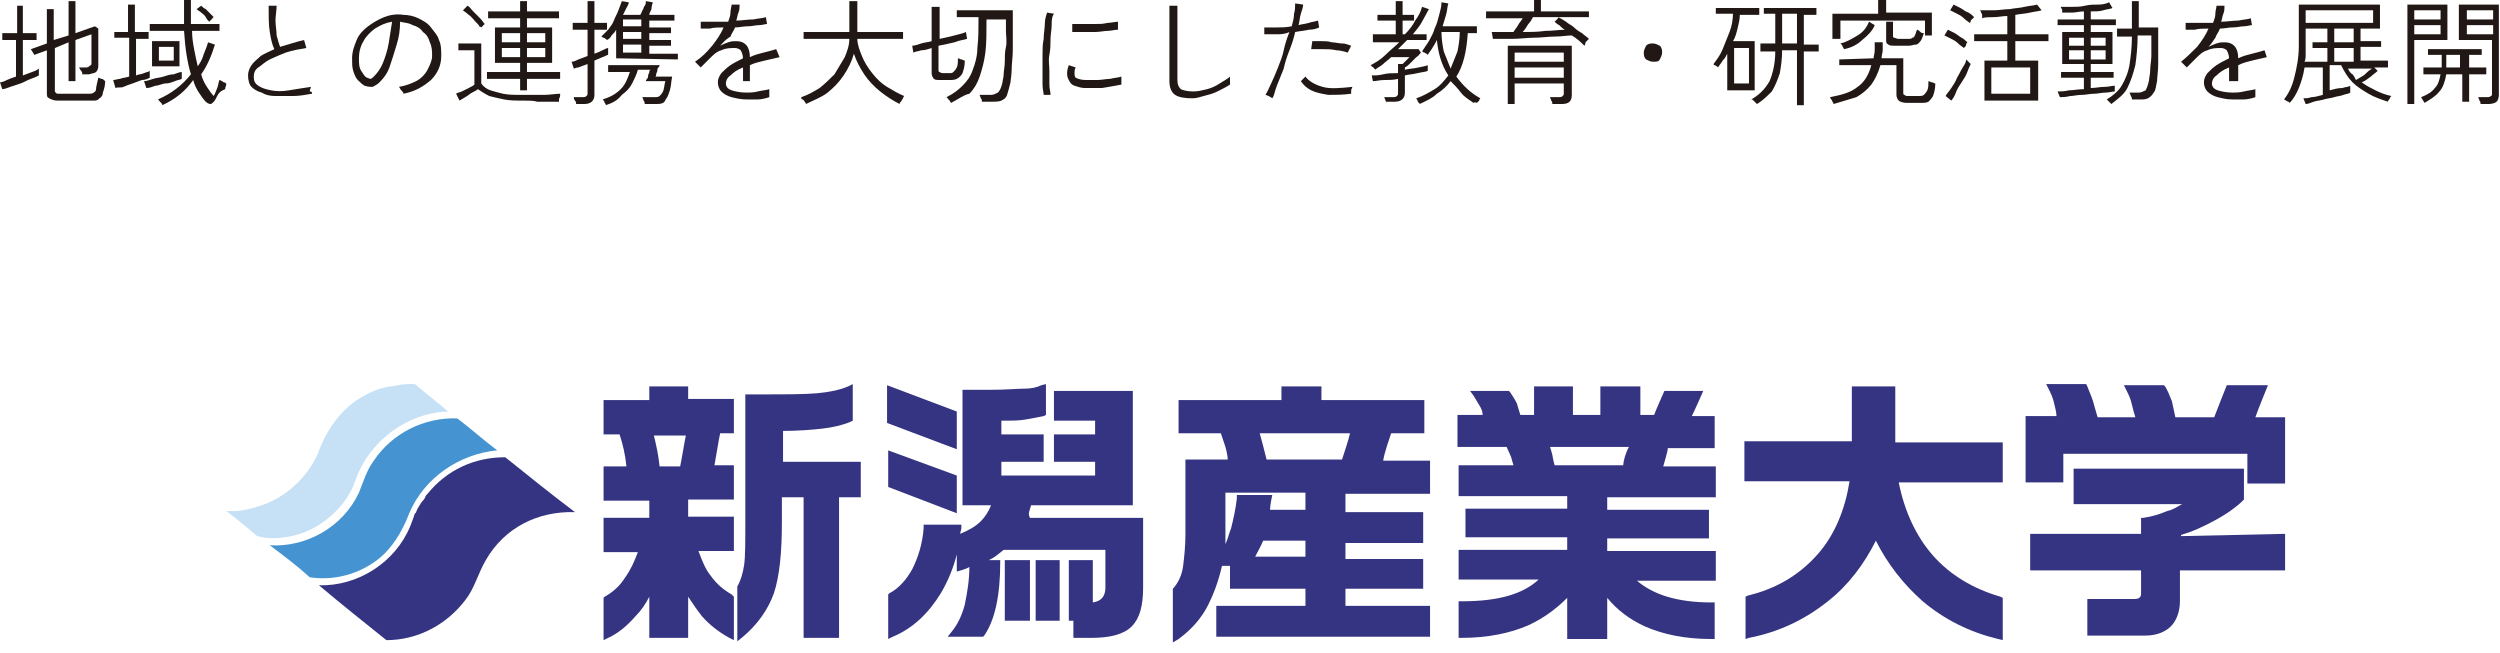 <?xml version="1.0" encoding="utf-8"?>
<!-- Generator: Adobe Illustrator 26.3.1, SVG Export Plug-In . SVG Version: 6.00 Build 0)  -->
<svg version="1.1" id="レイヤー_1" xmlns="http://www.w3.org/2000/svg" xmlns:xlink="http://www.w3.org/1999/xlink" x="0px"
	 y="0px" viewBox="0 0 218.7 57.1" style="enable-background:new 0 0 218.7 57.1;" xml:space="preserve">
<style type="text/css">
	.st0{fill:#211815;}
	.st1{fill:#353482;}
	.st2{fill:#C6E0F5;}
	.st3{fill:#4593D0;}
</style>
<g>
	<g>
		<path class="st0" d="M0.2,7.8L0,7.2c0.2,0,0.4-0.1,0.6-0.2s0.5-0.2,0.8-0.3V3.5H0.2V2.9h1.3V0.5H2v2.4h1.2v0.6H2v3.1
			c0.3-0.1,0.5-0.2,0.8-0.3C3.1,6.2,3.3,6.1,3.4,6v0.6C3.2,6.7,3,6.8,2.7,6.9S2.1,7.2,1.8,7.3S1.2,7.5,0.9,7.6S0.4,7.8,0.2,7.8z
			 M5,8.8c-0.3,0-0.5-0.1-0.7-0.2S4.1,8.4,4.1,8.1V4.4L3,4.8L2.7,4.3l1.4-0.5v-3h0.6v2.7L6,3.1v-3h0.6v2.8l1.7-0.6l0.3,0.2v3.3
			c0,0.2-0.1,0.4-0.2,0.5C8.3,6.4,8.1,6.4,7.8,6.5c-0.1,0-0.2,0-0.3,0c-0.1,0-0.3,0-0.3,0c0-0.1,0-0.2-0.1-0.3C7,6.1,7,6,6.9,5.9
			h0.6c0.1,0,0.2,0,0.3-0.1S8,5.7,8,5.6V3L6.6,3.5v3.6H6V3.7L4.8,4.2v3.7c0,0.1,0,0.2,0.1,0.2c0,0.1,0.1,0.1,0.3,0.1h2.5
			c0.2,0,0.4,0,0.5-0.1S8.4,8,8.4,7.8s0.1-0.5,0.2-1c0.1,0,0.2,0.1,0.3,0.1S9.1,7,9.2,7.1c0,0.4-0.1,0.7-0.2,1
			c0,0.2-0.1,0.4-0.3,0.5C8.6,8.7,8.5,8.8,8.3,8.8s-0.3,0-0.5,0H5z"/>
		<path class="st0" d="M10.1,7.7L9.9,7c0.2,0,0.4-0.1,0.6-0.1c0.2-0.1,0.5-0.1,0.8-0.2V3.3H10V2.8h1.2V0.4h0.6v2.4H13v0.6h-1.1v3.2
			c0.2-0.1,0.5-0.1,0.7-0.2s0.4-0.1,0.5-0.2v0.6C12.9,6.9,12.7,7,12.4,7c-0.3,0.1-0.5,0.2-0.8,0.3c-0.3,0.1-0.6,0.2-0.8,0.3
			S10.3,7.6,10.1,7.7z M12.8,7.7l-0.2-0.6c0.2,0,0.5-0.1,0.8-0.2s0.6-0.1,0.9-0.2c0.3-0.1,0.6-0.2,0.9-0.2c0.3-0.1,0.5-0.2,0.7-0.2
			v0.6C15.7,7,15.5,7,15.3,7.1c-0.3,0.1-0.5,0.2-0.8,0.2s-0.6,0.2-0.9,0.2C13.3,7.6,13.1,7.7,12.8,7.7z M14.2,9.2c0,0,0-0.1-0.1-0.2
			S14,8.9,13.9,8.8c0-0.1-0.1-0.1-0.1-0.1C15,8.2,16,7.4,16.7,6.5c-0.3-1-0.5-2.2-0.6-3.8h-3V2.1h3c0-0.3,0-0.6,0-1s0-0.7,0-1.1h0.6
			c0,0.4,0,0.7,0,1.1s0,0.7,0,1h2.5v0.6h-2.4c0,0.6,0.1,1.2,0.2,1.7s0.2,1,0.3,1.4c0.2-0.3,0.4-0.6,0.5-1c0.1-0.3,0.3-0.7,0.4-1.1
			l0.6,0.2c-0.3,1-0.7,1.9-1.2,2.6c0.1,0.4,0.3,0.8,0.5,1.1s0.4,0.6,0.6,0.8C18.8,8.2,18.9,8,19,7.7c0.1-0.2,0.1-0.5,0.2-0.7
			c0,0,0.1,0,0.2,0.1c0.1,0,0.1,0.1,0.2,0.1s0.1,0.1,0.2,0.1c0,0.2-0.1,0.3-0.1,0.5C19.2,8,19.1,8.2,19,8.4s-0.2,0.4-0.3,0.5
			c-0.1,0.1-0.2,0.2-0.3,0.2c-0.1,0-0.3-0.1-0.4-0.2c-0.2-0.2-0.4-0.5-0.6-0.8S17,7.4,16.9,7C16.2,8,15.3,8.7,14.2,9.2z M13.3,5.8
			V3.6h2.4v2.2H13.3z M13.9,5.3h1.3V4.1h-1.3V5.3z M18.3,1.9c-0.1-0.1-0.2-0.2-0.3-0.4s-0.3-0.3-0.4-0.4s-0.3-0.2-0.4-0.3l0.4-0.3
			c0.1,0.1,0.2,0.2,0.4,0.3c0.1,0.1,0.3,0.3,0.4,0.4s0.2,0.2,0.3,0.3c0,0-0.1,0-0.1,0.1C18.5,1.7,18.5,1.7,18.3,1.9
			C18.3,1.9,18.3,1.8,18.3,1.9z"/>
		<path class="st0" d="M27.3,8.2c-0.6,0.1-1.1,0.2-1.7,0.2c-0.5,0-1.1,0-1.5,0c-0.5,0-0.9-0.1-1.2-0.3C22.5,8,22.2,7.8,22,7.6
			s-0.3-0.6-0.3-1c0-0.3,0.1-0.6,0.3-0.9s0.5-0.5,0.8-0.8c0.3-0.2,0.8-0.4,1.2-0.6c-0.2-0.4-0.3-0.9-0.4-1.5s-0.1-1.4-0.1-2.3h0.7
			c0,0.4-0.1,0.9-0.1,1.3s0.1,0.9,0.1,1.3c0.1,0.4,0.2,0.7,0.3,1c0.3-0.1,0.7-0.2,1-0.3s0.7-0.2,1.1-0.3l0.2,0.7
			c-0.6,0.1-1.2,0.2-1.8,0.4c-0.5,0.2-1,0.4-1.4,0.6s-0.7,0.5-1,0.7s-0.4,0.5-0.4,0.8c0,0.4,0.1,0.6,0.4,0.8
			c0.3,0.2,0.6,0.3,1.1,0.4c0.5,0.1,1,0.1,1.6,0c0.6-0.1,1.2-0.2,1.9-0.3c0,0.1-0.1,0.2-0.1,0.4C27.3,8,27.3,8.1,27.3,8.2z"/>
		<path class="st0" d="M35.3,8.2c0-0.1-0.1-0.2-0.2-0.3S35,7.7,34.9,7.6c0.6-0.1,1.1-0.3,1.5-0.5s0.8-0.6,1-1s0.4-0.8,0.4-1.2
			s0-0.8-0.2-1.2C37.5,3.3,37.3,3,37,2.8c-0.2-0.3-0.5-0.5-0.9-0.6C35.8,2,35.4,2,35,1.9h0c0,0.7-0.1,1.4-0.3,2
			c-0.2,0.7-0.4,1.3-0.6,1.9s-0.5,1-0.9,1.4c-0.2,0.2-0.4,0.3-0.6,0.4c-0.2,0-0.4,0-0.7-0.1c-0.2-0.1-0.4-0.3-0.6-0.5
			S31,6.5,30.9,6.2s-0.1-0.7-0.1-1.1c0-0.6,0.2-1.1,0.4-1.6c0.2-0.5,0.6-0.9,1-1.2c0.4-0.3,0.9-0.6,1.4-0.8s1.1-0.3,1.7-0.2
			c0.4,0,0.9,0.1,1.3,0.3C37,1.8,37.4,2,37.7,2.4s0.6,0.7,0.7,1.1c0.2,0.4,0.2,0.9,0.2,1.4c0,0.8-0.3,1.5-0.9,2.1
			C37,7.6,36.3,8,35.3,8.2z M32.1,6.8c0.1,0,0.2,0.1,0.3,0.1s0.2-0.1,0.3-0.2C33,6.4,33.3,6,33.5,5.5s0.4-1.1,0.5-1.7
			s0.2-1.3,0.3-1.9c-0.6,0.1-1,0.3-1.5,0.6c-0.4,0.3-0.8,0.7-1,1.1c-0.3,0.5-0.4,1-0.4,1.5c0,0.4,0,0.8,0.2,1.1S31.9,6.7,32.1,6.8z"
			/>
		<path class="st0" d="M45.8,8.8c-0.7,0-1.2,0-1.7-0.1s-0.9-0.2-1.3-0.3c-0.4-0.2-0.7-0.4-1-0.6c-0.1,0.1-0.3,0.2-0.5,0.3
			s-0.4,0.3-0.6,0.4c-0.2,0.1-0.3,0.2-0.5,0.3l-0.3-0.6C40,8.1,40.2,8.1,40.4,8c0.2-0.1,0.4-0.2,0.6-0.3c0.2-0.1,0.4-0.2,0.5-0.3v-3
			h-1.4V3.8h2v3.5c0.2,0.3,0.5,0.5,0.8,0.6s0.7,0.2,1.1,0.3c0.5,0.1,1,0.1,1.7,0.1c0.8,0,1.4,0,1.9,0s1-0.1,1.4-0.1c0,0,0,0.1,0,0.2
			c0,0.1-0.1,0.2-0.1,0.3s0,0.2,0,0.2c-0.2,0-0.5,0-0.8,0s-0.7,0-1.1,0C46.7,8.8,46.3,8.8,45.8,8.8z M42,2.4
			c-0.1-0.2-0.2-0.3-0.4-0.5S41.2,1.4,41,1.3c-0.2-0.2-0.4-0.3-0.5-0.4l0.4-0.4c0.2,0.1,0.3,0.3,0.5,0.5s0.4,0.4,0.6,0.6
			c0.2,0.2,0.3,0.4,0.4,0.5l-0.1,0.1c-0.1,0.1-0.1,0.1-0.2,0.2C42,2.3,42,2.3,42,2.4z M45.5,7.9v-1h-2.9V6.3h2.9V5.5h-2.2V2.4h2.2
			V1.6h-2.8V1h2.8V0.1h0.6V1h2.8v0.6h-2.8v0.8h2.2v3.1h-2.2v0.8H49v0.6h-2.9v1H45.5z M43.9,3.7h1.6V2.9h-1.6V3.7z M43.9,5h1.6V4.2
			h-1.6V5z M46.1,3.7h1.6V2.9h-1.6V3.7z M46.1,5h1.6V4.2h-1.6V5z"/>
		<path class="st0" d="M50.4,9.1c0-0.1,0-0.2-0.1-0.3s-0.1-0.2-0.1-0.3H51c0.1,0,0.2,0,0.3-0.1s0.1-0.1,0.1-0.3V5.6
			c-0.3,0.1-0.5,0.2-0.8,0.3c-0.2,0-0.3,0.1-0.4,0.1L50,5.4c0.2,0,0.4-0.1,0.6-0.2c0.3-0.1,0.5-0.2,0.8-0.3V2.6h-1.3V2h1.3V0.1H52V2
			h1.1v0.6H52v2.1c0.3-0.1,0.5-0.2,0.7-0.3c0.2-0.1,0.4-0.2,0.5-0.2v0.6c-0.1,0-0.2,0.1-0.5,0.2c-0.2,0.1-0.5,0.2-0.7,0.3v3
			c0,0.5-0.3,0.8-0.9,0.8C51.1,9.1,50.4,9.1,50.4,9.1z M53.9,5.1V2.6c-0.1,0.2-0.2,0.3-0.4,0.5c-0.1,0.2-0.2,0.3-0.4,0.4L53,3.4
			c-0.1,0-0.1-0.1-0.2-0.1c-0.1,0-0.1-0.1-0.2-0.1C52.8,3,53,2.8,53.2,2.6c0.2-0.3,0.4-0.5,0.5-0.8s0.3-0.6,0.4-0.9
			c0.1-0.3,0.2-0.5,0.3-0.8L55,0.2c0,0.2-0.1,0.3-0.2,0.5c-0.1,0.2-0.2,0.4-0.3,0.6H56c0.1-0.1,0.1-0.2,0.2-0.4
			c0.1-0.1,0.1-0.3,0.2-0.4c0.1-0.1,0.1-0.3,0.1-0.4l0.6,0.1c0,0.1-0.1,0.3-0.1,0.5s-0.2,0.4-0.2,0.6H59v0.5h-2.2v0.6h1.9v0.5h-1.9
			v0.6h1.9V4h-1.9v0.7h2.5v0.5L53.9,5.1L53.9,5.1z M53,9.2c0,0,0-0.1-0.1-0.2c0-0.1-0.1-0.2-0.1-0.2c0-0.1-0.1-0.1-0.1-0.1
			c0.7-0.2,1.2-0.5,1.6-0.9c0.4-0.4,0.6-0.9,0.8-1.5h-1.9V5.7h4.5c0,0,0,0.1-0.1,0.2s-0.1,0.2-0.1,0.3c0,0.1-0.1,0.2-0.1,0.3
			c0,0.1,0,0.2-0.1,0.2h1.5c-0.1,0.5-0.1,0.9-0.2,1.2c-0.1,0.3-0.2,0.6-0.3,0.7S58.2,8.9,58,9s-0.4,0.1-0.6,0.1h-1
			c0-0.1,0-0.2-0.1-0.3c0-0.1-0.1-0.2-0.1-0.3h1c0.2,0,0.4,0,0.5-0.1C57.8,8.3,57.9,8.2,58,8s0.1-0.5,0.2-0.9h-1.7
			c0,0,0-0.1,0.1-0.2s0.1-0.2,0.1-0.3c0-0.1,0.1-0.2,0.1-0.3s0-0.1,0.1-0.2h-1.1c-0.1,0.4-0.3,0.8-0.5,1.2s-0.5,0.7-0.9,1
			C54,8.8,53.6,9,53,9.2z M54.5,2.3h1.6V1.7h-1.6V2.3z M54.5,3.4h1.6V2.8h-1.6V3.4z M54.5,4.6h1.6V3.9h-1.6V4.6z"/>
		<path class="st0" d="M65.3,8.7c-0.5,0-0.9-0.1-1.3-0.2S63.3,8.2,63.1,8s-0.3-0.5-0.3-0.8s0.1-0.5,0.3-0.8c0.2-0.2,0.5-0.5,0.8-0.7
			s0.7-0.4,1.1-0.6v0.1c0-0.4-0.1-0.6-0.2-0.8c-0.1-0.1-0.3-0.2-0.5-0.2c-0.4,0-0.8,0-1.2,0.2c-0.4,0.1-0.7,0.4-1,0.7
			c-0.1,0.1-0.3,0.3-0.4,0.4c-0.1,0.1-0.2,0.2-0.4,0.4l-0.5-0.5c0.6-0.4,1-0.8,1.5-1.4c0.4-0.5,0.8-1.1,1-1.6c-0.4,0-0.9,0-1.2,0.1
			c-0.4,0-0.6,0-0.8,0V1.9c0.2,0,0.5,0,1,0s0.9,0,1.4,0c0.1-0.3,0.2-0.5,0.2-0.8S64,0.6,64,0.4h0.7c0,0.2,0,0.5-0.1,0.7
			s-0.1,0.5-0.2,0.7c0.5,0,1-0.1,1.5-0.1c0.5-0.1,0.8-0.1,1.1-0.2l0.1,0.6c-0.2,0-0.4,0.1-0.7,0.1s-0.6,0.1-1,0.1s-0.7,0.1-1.1,0.1
			c-0.1,0.3-0.3,0.5-0.4,0.8C63.4,3.5,63.2,3.8,63,4c0.2-0.1,0.4-0.2,0.7-0.3s0.5-0.1,0.7-0.1c0.8,0,1.2,0.5,1.2,1.4
			c0.4-0.2,0.8-0.3,1.2-0.4c0.4-0.1,0.8-0.2,1.1-0.3L68.2,5c-0.4,0.1-0.9,0.2-1.3,0.3S66,5.5,65.6,5.7v1.4H65V5.9
			c-0.5,0.2-0.8,0.4-1.1,0.7c-0.3,0.2-0.4,0.5-0.4,0.7c0,0.3,0.2,0.5,0.5,0.6c0.3,0.1,0.8,0.2,1.3,0.2c0.3,0,0.6,0,1-0.1
			c0.4-0.1,0.7-0.1,1-0.2c0,0,0,0.1,0,0.2c0,0.1,0,0.2,0,0.3c0,0.1,0,0.1,0,0.1v0.1c-0.3,0.1-0.7,0.2-1,0.2S65.6,8.7,65.3,8.7z"/>
		<path class="st0" d="M70.5,9.1c0,0,0-0.1-0.1-0.2s-0.1-0.2-0.2-0.2s-0.1-0.1-0.1-0.2c0.6-0.2,1.1-0.5,1.6-0.8
			c0.5-0.4,0.9-0.8,1.3-1.2c0.3-0.5,0.6-1,0.9-1.5c0.2-0.5,0.4-1,0.4-1.6h-4V2.8h4V0.1H75v2.7h4v0.6h-4c0,0.5,0.2,1,0.4,1.5
			s0.5,1,0.9,1.5s0.8,0.9,1.3,1.2s1,0.6,1.5,0.8c0,0-0.1,0.1-0.1,0.2c-0.1,0.1-0.1,0.2-0.2,0.3S78.7,9,78.7,9.1
			C78.1,8.8,77.5,8.4,77,8s-1-0.9-1.4-1.5s-0.7-1.2-0.9-1.8c-0.2,0.7-0.5,1.3-0.9,1.9s-0.9,1.1-1.4,1.5S71.1,8.8,70.5,9.1z"/>
		<path class="st0" d="M82.3,7c-0.3,0-0.5,0-0.6-0.1s-0.2-0.3-0.2-0.5V4.2c-0.3,0.1-0.6,0.2-0.9,0.2c-0.3,0.1-0.5,0.1-0.7,0.2
			L79.8,4c0.2,0,0.5-0.1,0.8-0.2c0.3-0.1,0.6-0.1,0.9-0.2v-3h0.7v2.8c0.5-0.1,0.9-0.2,1.3-0.3s0.8-0.2,1-0.3l0.1,0.6
			c-0.3,0.1-0.6,0.1-1.1,0.3c-0.4,0.1-0.9,0.2-1.4,0.3v2.1c0,0.1,0,0.2,0.1,0.2c0,0,0.1,0.1,0.3,0.1H83c0.2,0,0.3,0,0.4-0.1
			s0.2-0.2,0.3-0.4c0.1-0.2,0.1-0.5,0.1-0.8c0.1,0,0.2,0.1,0.3,0.1c0.1,0,0.2,0.1,0.3,0.1c0,0.5-0.1,0.8-0.2,1.1
			c-0.1,0.2-0.3,0.4-0.5,0.5C83.5,7,83.3,7,83,7H82.3z M83.2,9c0,0-0.1-0.1-0.1-0.2c-0.1,0-0.1-0.1-0.2-0.2
			c-0.1-0.1-0.1-0.1-0.1-0.1c0.6-0.3,1-0.6,1.4-1s0.7-0.8,0.9-1.4c0.2-0.5,0.4-1.2,0.4-1.9c0.1-0.8,0.1-1.7,0.1-2.7h-1.9V0.9h4.9
			v1.6c0,0.6,0,1.3,0,1.9s-0.1,1.2-0.1,1.7S88.4,7,88.4,7.2c-0.1,0.4-0.2,0.8-0.3,1.1c-0.1,0.3-0.3,0.4-0.5,0.5S87,8.9,86.7,8.9
			h-0.8c0-0.1,0-0.2-0.1-0.3c0-0.1-0.1-0.2-0.1-0.3h1c0.2,0,0.4-0.1,0.6-0.2c0.2-0.2,0.3-0.5,0.4-0.9c0-0.2,0.1-0.4,0.1-0.7
			c0-0.3,0.1-0.7,0.1-1.1s0-0.9,0.1-1.3s0-1,0-1.4v-1h-1.7c0,1.1,0,2.1-0.1,2.9s-0.3,1.5-0.5,2.1s-0.5,1.1-0.9,1.5
			C84.3,8.3,83.8,8.7,83.2,9z"/>
		<path class="st0" d="M91.3,8.3c0-0.2-0.1-0.5-0.1-0.9s0-0.8,0-1.2s0-0.9,0-1.4s0-0.9,0.1-1.4c0-0.5,0.1-0.9,0.1-1.3s0.1-0.7,0.2-1
			l0.6,0.1C92,1.5,92,1.8,92,2.2S91.9,3,91.9,3.4s0,0.9-0.1,1.4s0,0.9,0,1.4c0,0.4,0,0.8,0,1.2s0.1,0.6,0.1,0.9H91.3z M94.9,7.7
			c-0.3,0-0.6-0.1-0.9-0.2S93.6,7.2,93.5,7c-0.2-0.3-0.2-0.8,0-1.3l0.6,0.2C94,6.1,94,6.2,94,6.4c0,0.1,0,0.3,0.1,0.4
			C94.3,6.9,94.6,7,95,7c0.3,0,0.7,0,1,0s0.8-0.1,1.1-0.1c0.4-0.1,0.7-0.1,1-0.2c0,0,0,0.1,0,0.2s0,0.2,0,0.3c0,0.1,0,0.2,0,0.2
			c-0.5,0.1-1.1,0.2-1.7,0.3C95.9,7.7,95.4,7.7,94.9,7.7z M93.8,2.8V2.1c0.2,0,0.5,0,0.9,0s0.7,0,1.1,0s0.7,0,1.1-0.1
			c0.3,0,0.7-0.1,0.9-0.1v0.7c-0.3,0-0.6,0.1-0.9,0.1s-0.7,0.1-1.1,0.1s-0.7,0-1,0S94.1,2.8,93.8,2.8z"/>
		<path class="st0" d="M104.3,8.6c-0.7,0-1.2-0.1-1.5-0.3s-0.5-0.6-0.5-1.2V0.5h0.7c0,0.1,0,0.3,0,0.6s0,0.6,0,0.9
			c0,0.2,0,0.5,0,0.8s0,0.6,0,0.9V7c0,0.4,0.1,0.6,0.3,0.8c0.2,0.1,0.6,0.2,1.1,0.2c0.4,0,0.8-0.1,1.2-0.2c0.4-0.1,0.8-0.3,1.1-0.5
			s0.7-0.4,0.9-0.6c0,0,0,0.1,0,0.2s0,0.2,0,0.3s0,0.2,0,0.2c-0.3,0.2-0.7,0.4-1.1,0.6s-0.8,0.3-1.2,0.4S104.7,8.6,104.3,8.6z"/>
		<path class="st0" d="M111.3,8.6c-0.1-0.1-0.2-0.1-0.3-0.2c-0.1,0-0.2-0.1-0.3-0.1c0.2-0.3,0.3-0.6,0.5-1s0.4-0.9,0.6-1.4
			s0.4-1,0.5-1.5s0.3-1.1,0.5-1.6C112.4,3,112,3,111.6,3s-0.7,0-1,0V2.4c0.3,0,0.6,0,1.1,0c0.4,0,0.8,0,1.3-0.1
			c0.1-0.4,0.2-0.7,0.2-1.1c0.1-0.3,0.1-0.6,0.1-0.9l0.7,0.1c0,0.2-0.1,0.5-0.2,0.8s-0.1,0.6-0.2,1c0.3-0.1,0.6-0.1,0.9-0.2
			c0.3-0.1,0.5-0.1,0.8-0.2l0.1,0.6c-0.2,0.1-0.5,0.2-0.9,0.2c-0.4,0.1-0.7,0.1-1.2,0.2c-0.1,0.5-0.3,1.1-0.5,1.6s-0.4,1.1-0.5,1.6
			c-0.2,0.5-0.4,1-0.6,1.5S111.5,8.3,111.3,8.6z M118.2,8.2c-0.7,0.1-1.4,0.1-2,0.1c-0.6-0.1-1.1-0.2-1.5-0.4
			c-0.4-0.2-0.7-0.5-0.9-0.8l0.4-0.4c0.3,0.4,0.8,0.7,1.5,0.9c0.7,0.2,1.6,0.1,2.6,0c0,0.1-0.1,0.2-0.1,0.3
			C118.2,8,118.2,8.1,118.2,8.2z M117.9,4.6c-0.3-0.1-0.7-0.2-1-0.2c-0.4-0.1-0.8-0.1-1.2-0.1c-0.4,0-0.7,0-1,0l0.1-0.7
			c0.2,0,0.5,0,0.8,0s0.6,0,0.9,0.1c0.3,0,0.6,0.1,0.9,0.1s0.5,0.1,0.8,0.2L117.9,4.6z"/>
		<path class="st0" d="M121.3,9.1c0-0.1,0-0.2-0.1-0.3c0-0.1-0.1-0.2-0.1-0.3h0.8c0.1,0,0.2,0,0.3-0.1c0.1-0.1,0.1-0.1,0.1-0.3V6.9
			C121.9,7,121.5,7,121.1,7c-0.4,0-0.7,0.1-1,0.1L120,6.6c0.3,0,0.6,0,1-0.1s0.8-0.1,1.3-0.1V5.6h0.4c0.1-0.1,0.2-0.2,0.3-0.3
			c0.1-0.1,0.2-0.2,0.3-0.3h-1.6c-0.2,0.2-0.5,0.4-0.7,0.6s-0.5,0.3-0.7,0.5c0,0,0-0.1-0.1-0.1c0-0.1-0.1-0.1-0.2-0.2
			s-0.1-0.1-0.1-0.1c0.4-0.2,0.9-0.5,1.3-0.9s0.8-0.7,1.2-1.1h-2.3V3h2V1.8h-1.6V1.3h1.6V0.1h0.6v1.2h1v0.5h-1V3h0.2
			c0.4-0.4,0.7-0.8,0.9-1.2c0.3-0.4,0.5-0.8,0.6-1.2l0.6,0.2c-0.2,0.4-0.4,0.7-0.6,1.1s-0.5,0.7-0.8,1.1h1.2v0.5h-1.7
			c-0.1,0.1-0.3,0.3-0.4,0.4c-0.1,0.1-0.3,0.3-0.4,0.4h1.8l0.2,0.3c-0.1,0.1-0.2,0.3-0.4,0.4c-0.2,0.2-0.3,0.3-0.5,0.5
			s-0.3,0.3-0.5,0.4v0.2c0.4-0.1,0.8-0.1,1.2-0.2s0.6-0.1,0.8-0.2v0.5c-0.2,0.1-0.5,0.1-0.9,0.2s-0.7,0.1-1.1,0.2v1.5
			c0,0.5-0.3,0.8-0.9,0.8h-0.7V9.1z M124.2,9.1c0,0,0-0.1-0.1-0.1c0-0.1-0.1-0.1-0.1-0.2c0-0.1-0.1-0.1-0.1-0.2
			c0.6-0.2,1.1-0.5,1.6-0.8s0.8-0.7,1.2-1.2c-0.6-0.9-0.9-2-1-3.1c-0.1,0.2-0.2,0.4-0.4,0.7c-0.1,0.2-0.3,0.4-0.4,0.6l-0.1-0.1
			c-0.1,0-0.1-0.1-0.2-0.1s-0.1-0.1-0.2-0.1c0.2-0.3,0.4-0.6,0.6-0.9c0.2-0.4,0.4-0.7,0.5-1.1c0.2-0.4,0.3-0.8,0.4-1.2
			s0.2-0.7,0.2-1.1l0.6,0.1c-0.1,0.3-0.1,0.7-0.2,1s-0.2,0.7-0.3,1h3v0.6h-0.8c-0.1,1.6-0.4,2.9-1,3.8c0.6,0.8,1.2,1.4,2.1,1.9
			c0,0-0.1,0.1-0.1,0.2c-0.1,0.1-0.1,0.1-0.2,0.2c-0.2-0.1-0.3,0-0.3,0c-0.4-0.3-0.8-0.5-1.1-0.9s-0.6-0.7-0.9-1
			c-0.3,0.4-0.7,0.8-1.2,1.1C125.3,8.6,124.8,8.8,124.2,9.1z M126.9,6c0.2-0.5,0.4-1,0.6-1.5c0.1-0.5,0.2-1.1,0.2-1.7h-1.6
			c0,0.6,0.1,1.2,0.2,1.7C126.5,5,126.7,5.5,126.9,6z"/>
		<path class="st0" d="M138.6,4c-0.3-0.3-0.6-0.6-1.1-0.9c-0.4,0-0.9,0.1-1.5,0.1s-1.2,0.1-1.8,0.1s-1.3,0.1-1.9,0.1
			c-0.6,0-1.2,0-1.7,0l-0.1-0.6c0.3,0,0.6,0,0.9,0c0.3,0,0.7,0,1,0c0.1-0.2,0.3-0.4,0.4-0.6s0.3-0.4,0.4-0.6H130V1h4.2V0h0.6v1h4.2
			v0.5h-2.7c0.2,0.1,0.4,0.2,0.7,0.4c0.2,0.2,0.5,0.3,0.7,0.5s0.5,0.4,0.7,0.5c0.2,0.2,0.4,0.3,0.6,0.5l-0.1,0.1
			c-0.1,0.1-0.1,0.1-0.2,0.2C138.7,3.9,138.6,4,138.6,4z M131.9,9.1V4h5.6v4.3c0,0.6-0.3,0.8-0.9,0.8h-0.8c0-0.1,0-0.2-0.1-0.3
			c0-0.1-0.1-0.2-0.1-0.3h0.8c0.1,0,0.2,0,0.3-0.1s0.1-0.1,0.1-0.3V7.3h-4.3v1.8H131.9z M132.5,5.4h4.3V4.6h-4.3V5.4z M132.5,6.8
			h4.3V5.9h-4.3V6.8z M133.2,2.8c0.7,0,1.3,0,2-0.1c0.7,0,1.2-0.1,1.7-0.1c-0.2-0.1-0.3-0.2-0.5-0.4c-0.2-0.1-0.3-0.2-0.4-0.3
			l0.4-0.4h-2.3c-0.1,0.2-0.2,0.4-0.4,0.6C133.5,2.4,133.4,2.6,133.2,2.8z"/>
		<path class="st0" d="M144.6,5.4c-0.2,0-0.4-0.1-0.6-0.2c-0.2-0.2-0.2-0.4-0.2-0.6s0.1-0.4,0.2-0.6c0.2-0.2,0.4-0.2,0.6-0.2
			s0.4,0.1,0.6,0.2c0.2,0.2,0.2,0.4,0.2,0.6s-0.1,0.4-0.2,0.6C145.1,5.4,144.9,5.4,144.6,5.4z"/>
		<path class="st0" d="M151.1,7.9V4.7c-0.1,0.2-0.2,0.4-0.4,0.6c-0.1,0.2-0.3,0.4-0.4,0.6l-0.1-0.1c-0.1,0-0.1-0.1-0.2-0.1
			c-0.1,0-0.1-0.1-0.1-0.1c0.3-0.4,0.6-0.8,0.8-1.3s0.4-1,0.6-1.5c0.2-0.5,0.3-1.1,0.3-1.6h-1.5V0.7h3.8v0.6h-1.7
			c0,0.4-0.1,0.8-0.2,1.2c-0.1,0.4-0.2,0.8-0.4,1.1h1.9v4.3H151.1z M151.7,7.3h1.3V4.2h-1.3V7.3z M153.7,9.1L153.6,9
			c-0.1-0.1-0.1-0.1-0.2-0.2c-0.1-0.1-0.1-0.1-0.2-0.1c0.7-0.4,1.2-0.9,1.6-1.6c0.3-0.7,0.5-1.6,0.5-2.6H154V3.8h1.3V1.2h-1V0.7h4.6
			v0.6h-1.1v2.6h1.3v0.6h-1.3v4.7h-0.6V4.4h-1.3c0,0.8-0.1,1.4-0.2,2C155.5,7,155.3,7.5,155,8C154.6,8.4,154.2,8.8,153.7,9.1z
			 M155.9,3.8h1.3V1.2h-1.3V3.8z"/>
		<path class="st0" d="M160.4,9.1c0,0,0-0.1-0.1-0.2c0-0.1-0.1-0.2-0.1-0.2s-0.1-0.1-0.1-0.2c1-0.2,1.8-0.4,2.4-0.9
			c0.6-0.4,1-1.1,1.2-1.9h-2.8V5.2l3-0.1c0-0.2,0.1-0.4,0.1-0.7c0-0.2,0-0.5,0-0.7h0.7c0,0.2,0,0.5,0,0.7s-0.1,0.4-0.1,0.7h1.9v3
			c0,0.1,0,0.2,0.1,0.2c0.1,0.1,0.2,0.1,0.3,0.1h0.9c0.2,0,0.4,0,0.5-0.1s0.2-0.2,0.3-0.4s0.1-0.5,0.1-0.8c0.1,0,0.2,0.1,0.3,0.1
			s0.2,0.1,0.3,0.1c0,0.5-0.1,0.8-0.2,1.1c-0.1,0.2-0.3,0.4-0.4,0.5C168.5,9,168.3,9,168,9h-1.2c-0.3,0-0.6-0.1-0.7-0.2
			c-0.1-0.1-0.2-0.3-0.2-0.5V5.7h-1.4c-0.2,0.7-0.5,1.3-0.8,1.7c-0.4,0.5-0.8,0.8-1.3,1.1C161.7,8.7,161.1,8.9,160.4,9.1z
			 M160.3,3.3V1.2h4V0h0.7v1.1h4v2h-0.6V1.8H161v1.6h-0.7V3.3z M161.3,4.3c0,0,0-0.1-0.1-0.2c0-0.1-0.1-0.2-0.1-0.2L161,3.8
			c0.5-0.1,1-0.4,1.5-0.7s0.8-0.7,1-1.2l0.5,0.3c-0.2,0.5-0.6,0.9-1.1,1.3C162.5,3.9,161.9,4.2,161.3,4.3z M165.9,4
			c-0.4,0-0.6,0-0.7-0.1C165,3.8,165,3.7,165,3.5V1.9h0.6v1.2c0,0.1,0,0.2,0.1,0.2s0.2,0.1,0.4,0.1h0.8c0.2,0,0.3,0,0.4-0.1
			c0.1,0,0.2-0.1,0.2-0.2c0.1-0.1,0.1-0.3,0.2-0.5c0.1,0,0.2,0.1,0.3,0.2c0.1,0.1,0.2,0.1,0.3,0.1c-0.1,0.3-0.2,0.6-0.3,0.7
			s-0.2,0.3-0.4,0.3S167.2,4,167,4H165.9z"/>
		<path class="st0" d="M171.8,4.2c-0.1-0.1-0.3-0.2-0.5-0.4c-0.2-0.2-0.4-0.3-0.6-0.4s-0.4-0.2-0.6-0.3l0.3-0.5
			c0.2,0.1,0.4,0.2,0.6,0.3c0.2,0.1,0.4,0.3,0.6,0.4c0.2,0.1,0.4,0.3,0.5,0.4c0,0,0,0.1-0.1,0.1C172,4,172,4,171.8,4.2
			C171.8,4.2,171.8,4.2,171.8,4.2z M170.7,8.8l-0.5-0.4c0.1-0.2,0.3-0.4,0.5-0.7s0.4-0.6,0.5-0.9c0.2-0.3,0.3-0.6,0.5-0.9
			s0.3-0.5,0.3-0.7l0.1,0.1c0.1,0.1,0.1,0.1,0.2,0.2c0.1,0.1,0.1,0.1,0.1,0.1c-0.1,0.2-0.2,0.4-0.3,0.7c-0.1,0.3-0.3,0.6-0.5,0.9
			s-0.4,0.6-0.5,0.9C171,8.4,170.8,8.7,170.7,8.8z M172.3,2c-0.1-0.1-0.3-0.2-0.5-0.4s-0.4-0.3-0.6-0.4c-0.2-0.1-0.4-0.2-0.6-0.3
			l0.3-0.5c0.2,0.1,0.4,0.2,0.6,0.3c0.2,0.1,0.4,0.3,0.7,0.4c0.2,0.1,0.4,0.3,0.5,0.4l-0.1,0.1c0,0-0.1,0.1-0.2,0.2
			C172.4,2,172.3,2,172.3,2z M173.6,8.8V5.3h2V3.6h-2.9V3h2.9V1.4c-0.4,0-0.8,0.1-1.2,0.1s-0.8,0-1,0.1c0,0,0-0.1,0-0.2
			s0-0.2-0.1-0.3c0-0.1,0-0.1-0.1-0.2c0.4,0,0.8,0,1.2,0c0.5,0,0.9-0.1,1.4-0.1c0.5-0.1,0.9-0.1,1.3-0.2c0.4-0.1,0.8-0.1,1.1-0.2
			l0.4,0.5c-0.3,0.1-0.6,0.1-1,0.2c-0.4,0.1-0.8,0.1-1.3,0.2V3h2.9v0.6h-2.9v1.7h2v3.5H173.6z M174.2,8.2h3.4V5.9h-3.4V8.2z"/>
		<path class="st0" d="M180.2,8.5L180,8c0.3,0,0.6,0,1-0.1c0.4,0,0.8-0.1,1.3-0.1v-1h-2V6.3h2V5.6h-1.9V2.8h1.9V2.2H180V1.7h2.3V1
			c-0.4,0-0.7,0.1-1,0.1s-0.6,0-0.9,0c0,0,0-0.1,0-0.2s0-0.1-0.1-0.2c0-0.1,0-0.1-0.1-0.1c0.3,0,0.6,0,1,0s0.8,0,1.2-0.1
			s0.8-0.1,1.2-0.1s0.7-0.1,0.9-0.2l0.3,0.5c-0.2,0.1-0.5,0.1-0.8,0.2S183.3,1,182.9,1v0.7h2.2v0.5h-2.2v0.6h1.9v2.8h-1.9v0.7h2v0.5
			h-2v0.9c0.4,0,0.8-0.1,1.2-0.1s0.6-0.1,0.9-0.1V8c-0.2,0-0.5,0.1-0.8,0.1s-0.7,0.1-1,0.1c-0.4,0-0.7,0.1-1.1,0.1
			c-0.4,0-0.7,0.1-1,0.1C180.7,8.5,180.4,8.5,180.2,8.5z M181,4h1.3V3.3H181V4z M181,5.2h1.3V4.4H181V5.2z M182.9,4h1.3V3.3h-1.3V4z
			 M182.9,5.2h1.3V4.4h-1.3V5.2z M184.7,9.1L184.6,9c-0.1-0.1-0.1-0.1-0.2-0.2s-0.1-0.1-0.1-0.1c0.5-0.3,1-0.7,1.3-1.2
			s0.6-1.2,0.7-1.9c0.1-0.7,0.2-1.5,0.2-2.4h-1.3V2.5h1.3V0.1h0.6v2.3h1.7c0,0.2,0,0.3,0,0.4s0,0.2,0,0.3s0,0.3,0,0.4
			c0,0.8,0,1.5,0,2.1s-0.1,1.2-0.1,1.5c-0.1,0.4-0.1,0.8-0.3,1c-0.1,0.2-0.3,0.4-0.5,0.5s-0.4,0.1-0.7,0.1h-0.7c0-0.1,0-0.2-0.1-0.3
			c0-0.1-0.1-0.2-0.1-0.3h0.8c0.2,0,0.4-0.1,0.6-0.2c0.1-0.2,0.2-0.4,0.3-0.9c0-0.2,0.1-0.5,0.1-0.9s0.1-0.8,0.1-1.2s0-0.9,0-1.4
			V3.1H187c0,1-0.1,1.9-0.2,2.6c-0.2,0.8-0.4,1.4-0.7,2S185.2,8.7,184.7,9.1z"/>
		<path class="st0" d="M195.3,8.7c-0.5,0-0.9-0.1-1.3-0.2s-0.7-0.3-0.9-0.5s-0.3-0.5-0.3-0.8s0.1-0.5,0.3-0.8
			c0.2-0.2,0.5-0.5,0.8-0.7s0.7-0.4,1.1-0.6v0.1c0-0.4-0.1-0.6-0.2-0.8c-0.1-0.1-0.3-0.2-0.5-0.2c-0.4,0-0.8,0-1.2,0.2
			c-0.4,0.1-0.7,0.4-1,0.7c-0.1,0.1-0.3,0.3-0.4,0.4c-0.1,0.1-0.2,0.2-0.4,0.4l-0.5-0.5c0.5-0.4,0.9-0.8,1.4-1.3
			c0.4-0.5,0.8-1.1,1-1.6c-0.4,0-0.9,0-1.2,0.1c-0.4,0-0.6,0-0.8,0V2c0.2,0,0.5,0,1,0s0.9,0,1.4,0c0.1-0.3,0.2-0.5,0.2-0.8
			s0.1-0.5,0.1-0.7h0.7c0,0.2,0,0.5-0.1,0.7s-0.1,0.5-0.2,0.7c0.5,0,1-0.1,1.5-0.1c0.5-0.1,0.8-0.1,1.1-0.2l0.1,0.6
			c-0.2,0-0.4,0.1-0.7,0.1s-0.6,0.1-1,0.1s-0.7,0.1-1.1,0.1c-0.1,0.3-0.3,0.5-0.4,0.8c-0.2,0.3-0.4,0.6-0.6,0.8
			c0.2-0.1,0.4-0.2,0.7-0.3s0.5-0.1,0.7-0.1c0.8,0,1.2,0.5,1.2,1.4c0.4-0.2,0.8-0.3,1.2-0.4s0.8-0.2,1.1-0.3l0.2,0.6
			c-0.4,0.1-0.9,0.2-1.3,0.3s-0.8,0.2-1.2,0.4v1.4H195V5.9c-0.5,0.2-0.8,0.4-1.1,0.7c-0.3,0.2-0.4,0.5-0.4,0.7
			c0,0.3,0.2,0.5,0.5,0.6c0.3,0.1,0.8,0.2,1.3,0.2c0.3,0,0.6,0,1-0.1c0.4-0.1,0.7-0.1,1-0.2c0,0,0,0.1,0,0.2c0,0.1,0,0.2,0,0.3
			c0,0.1,0,0.1,0,0.1v0.1c-0.3,0.1-0.7,0.2-1,0.2S195.6,8.7,195.3,8.7z"/>
		<path class="st0" d="M201.7,9.1l-0.2-0.5c0.2,0,0.4,0,0.7-0.1c0.3,0,0.6-0.1,1-0.2V5.9h-1.6c-0.1,0.7-0.3,1.3-0.5,1.8
			s-0.5,1-0.8,1.3l-0.1-0.1c-0.1,0-0.2-0.1-0.2-0.1c-0.1,0-0.1-0.1-0.2-0.1c0.4-0.5,0.7-1.1,0.9-1.9s0.4-1.7,0.4-2.8V0.4h7.1v2.1
			h-1.7v1.1h1.8v0.5h-1.8v1.2h2.4v0.6h-1.2l0.3,0.3c-0.2,0.2-0.4,0.3-0.6,0.5c-0.3,0.2-0.5,0.4-0.8,0.5c0.4,0.3,0.8,0.5,1.2,0.7
			c0.4,0.2,0.9,0.4,1.4,0.5l-0.1,0.1c0,0.1-0.1,0.2-0.1,0.2s-0.1,0.1-0.1,0.2c-0.6-0.2-1.2-0.4-1.7-0.7s-1-0.6-1.4-1s-0.7-0.9-1-1.5
			h-1v2.2c0.4-0.1,0.7-0.2,1.1-0.2c0.3-0.1,0.6-0.1,0.7-0.2v0.6c-0.1,0.1-0.3,0.1-0.6,0.2c-0.2,0.1-0.5,0.1-0.8,0.2
			c-0.3,0.1-0.6,0.1-0.9,0.2c-0.3,0.1-0.6,0.1-0.9,0.2C202.1,9,201.9,9.1,201.7,9.1z M201.6,5.4h2V4.2h-1.3V3.7h1.3V2.5h-1.9V4
			c0,0.2,0,0.5,0,0.7C201.7,5,201.7,5.2,201.6,5.4z M201.7,2h5.9V0.9h-5.9V2z M204.2,3.7h1.7V2.5h-1.7V3.7z M204.2,5.4h1.7V4.2h-1.7
			V5.4z M206.1,7c0.2-0.1,0.3-0.2,0.5-0.3c0.2-0.1,0.3-0.2,0.5-0.4s0.3-0.2,0.4-0.3h-2.1c0.1,0.2,0.2,0.4,0.4,0.5
			C205.9,6.6,206,6.8,206.1,7z"/>
		<path class="st0" d="M210.6,9.1V0.4h3.5v3.1h-2.9v5.6H210.6z M211.2,1.7h2.3V0.9h-2.3V1.7z M211.2,3h2.3V2.2h-2.3V3z M212.1,9
			c-0.1-0.2-0.2-0.3-0.3-0.5c0.5-0.2,0.9-0.4,1.2-0.8c0.3-0.3,0.4-0.7,0.5-1.2H212V5.9h1.6V4.8h-1.2V4.3h4.7v0.5H216v1.1h1.5v0.6
			H216v2.4h-0.6V6.5H214c-0.1,0.6-0.3,1.2-0.6,1.5C213.1,8.4,212.6,8.7,212.1,9z M214,5.9h1.2V4.8H214V5.9z M217,9.1
			c0-0.1,0-0.2-0.1-0.3c0-0.1-0.1-0.2-0.1-0.3h0.8c0.1,0,0.2,0,0.3-0.1c0.1,0,0.1-0.1,0.1-0.3V3.5h-2.9V0.4h3.5v7.9
			c0,0.3-0.1,0.5-0.2,0.6c-0.1,0.1-0.4,0.2-0.7,0.2H217z M215.8,1.7h2.3V0.9h-2.3V1.7z M215.8,3h2.3V2.2h-2.3V3z"/>
	</g>
	<g id="surface1">
		<path class="st1" d="M68.3,37.7c1.5,0,2.7-0.1,3.6-0.2c0.9-0.1,1.8-0.3,2.5-0.6l0.2-0.1v-3.2l-0.4,0.2c-0.7,0.3-1.6,0.5-2.7,0.6
			c-1.1,0.1-2.8,0.1-5,0.1h-1.3v11.2c0,1.7,0,3-0.1,3.7c-0.1,0.7-0.3,1.4-0.6,1.9l0,0.1v4.7l0.5-0.4c1.3-1.1,2.2-2.4,2.7-3.8
			c0.5-1.5,0.7-3.6,0.7-6.2v-2.2h1.9v12.3h3.1V43.5h1.9v-3.1h-6.8V37.7z"/>
		<path class="st1" d="M60.2,33.8h-3.4V35h-4v3h1.4c0.3,0.9,0.5,1.8,0.6,2.8h-2v3h4v1.5h-4v3h3c-0.3,0.8-0.6,1.5-1.1,2.2
			c-0.5,0.8-1.1,1.3-1.8,1.7l-0.1,0.1V56l0.4-0.2c0.9-0.4,1.7-1.1,2.4-1.9c0.5-0.5,0.9-1.1,1.2-1.7v3.6h3.4v-3.6
			c0.4,0.6,0.8,1.2,1.2,1.7c0.7,0.8,1.5,1.4,2.4,1.9l0.4,0.2v-3.8L64,52c-0.7-0.4-1.3-0.9-1.8-1.6c-0.5-0.6-0.8-1.4-1.1-2.2h3.1v-3
			h-4v-1.5h4v-3h-1.7c0.1-0.5,0.4-2.4,0.5-2.8h1.2v-3h-4V33.8z M59.5,40.8h-1.8c-0.1-1-0.3-1.9-0.5-2.7H60
			C59.9,38.5,59.6,40.4,59.5,40.8z"/>
		<path class="st1" d="M87.9,49v5.3h2.2V49H87.9z"/>
		<path class="st1" d="M83.7,36l-6.1-2.3v3.3l6.1,2.3V36z"/>
		<path class="st1" d="M90.6,49v5.3h2.1V49H90.6z"/>
		<path class="st1" d="M77.7,42.6l6,2.3v-3.3l-6-2.2V42.6z"/>
		<path class="st1" d="M90,44.9c0,0,0.1-0.4,0.2-0.7h8.9V34.2h-6.9v2.6h3.6V38h-3.6v2.4h3.6v1.2h-8.2v-1.2h3.7V38h-3.7v-1.2
			c0.9,0,1.6,0,2.1-0.1c0.6-0.1,1.1-0.2,1.6-0.3l0.2-0.1v-2.7l-0.4,0.1c-0.4,0.2-0.9,0.3-1.5,0.3c-0.6,0-1.6,0.1-3,0.1h-2.4v10.1
			h2.5c-0.2,0.5-0.5,1-0.9,1.4c-0.5,0.5-1.1,0.8-1.8,1.1c0-0.2,0.1-0.3,0.1-0.5l0-0.3h-3.3l0,0.3c-0.1,1.4-0.5,2.6-1,3.6
			c-0.5,0.9-1.2,1.7-2,2.1L77.7,52v3.9l0.4-0.2c1.7-0.7,3.1-2,4.2-3.8c0.6-1,1.1-2.2,1.4-3.4v1.5c0,0,0.8-0.2,1.1-0.4
			c0,1.2-0.2,2.3-0.4,3.3c-0.3,1.1-0.7,1.8-1.1,2.3l-0.4,0.5h3.1l0.1-0.1c0.9-1.3,1.4-3.4,1.4-6.4V49h-1c0.1,0,0.1-0.1,0.2-0.1
			c0.4-0.2,0.7-0.5,1.1-0.8h8.9v3.3c0,0.8-0.4,1.2-1.1,1.3V49h-2.1v5.3h0.4v1.5h1.6c1.6,0,2.8-0.3,3.5-1c0.7-0.7,1-1.8,1-3.4v-6.1
			h-9.9C90,45.1,90,44.9,90,44.9L90,44.9z"/>
		<path class="st1" d="M121.7,37.9h2.9v-2.9h-9v-1.2h-3.5v1.2h-9v2.9h3.7c0.1,0.3,0.4,1.2,0.4,1.2s0.2,0.7,0.2,1.1h-3.7v6.5
			c0,1.1-0.1,2-0.2,2.8c-0.1,0.8-0.4,1.4-0.8,1.9l-0.1,0.1v4.7l0.5-0.3c1.1-0.8,2-1.8,2.6-3c0.5-1,0.9-2.1,1.2-3.4h0.7v2h6.6v1.5
			h-7.8v2.7h18.7v-2.7h-7.4v-1.5h6.8v-2.6h-6.8v-1.4h6.8v-2.7h-6.8v-1.6h7.4v-2.9H121C121.1,39.6,121.6,38.2,121.7,37.9L121.7,37.9z
			 M114.2,48.7h-4.4c0.2-0.4,0.5-0.9,0.7-1.4h3.7V48.7z M114.2,44.6h-3.1c0-0.4,0.2-1.3,0.2-1.3h-3.1l0,0.3
			c-0.1,0.9-0.3,1.8-0.5,2.6c-0.2,0.5-0.3,1-0.5,1.4c0-0.3,0-0.7,0-1v-3.5h7V44.6z M117.4,40.2h-6.6c-0.2-0.8-0.4-1.6-0.6-2.3h7.9
			C118,38.4,117.5,39.9,117.4,40.2z"/>
		<path class="st1" d="M149,34.2h-3.4c0,0-0.8,1.8-0.9,2.1h-1.2v-2.5H140v2.5h-2.4v-2.5h-3.4v2.5H133c-0.1-0.3-0.3-1-0.3-1
			c-0.2-0.4-0.4-0.7-0.6-1l-0.1-0.1h-3.4l0.3,0.4c0.2,0.3,0.4,0.7,0.6,1c0.1,0.2,0.2,0.4,0.2,0.7h-2.2v2.8h4.3
			c0.1,0.2,0.4,0.9,0.4,0.9s0.1,0.4,0.2,0.7h-4.8v2.7h9.5v1.1h-8.9v2.5h8.9v1.1h-9.5v2.6h7c-1.4,1.3-3.6,1.9-6.7,1.9h-0.3v3.2h0.3
			c2.2,0,4.2-0.4,5.8-1.1c1.3-0.6,2.4-1.4,3.4-2.4v3.6h3.5v-3.6c0.9,1.1,2,1.9,3.3,2.5c1.6,0.7,3.5,1.1,5.8,1.1h0.3v-3.2h-0.3
			c-3,0-5.1-0.7-6.5-1.9h6.9v-2.6h-9.5v-1.1h8.9v-2.5h-8.9v-1.1h9.5v-2.7h-4.6c0.1-0.4,0.4-1.3,0.4-1.6h4.1v-2.8h-2
			C148.3,35.8,149,34.2,149,34.2L149,34.2z M142,40.7h-6c-0.1-0.3-0.2-0.9-0.2-0.9v0c0,0-0.1-0.4-0.2-0.7h6.9
			C142.2,39.6,142,40.4,142,40.7z"/>
		<path class="st1" d="M165.6,33.8H162v4.8h-9.4v3.5h9.2c-0.4,2.5-1.3,4.7-2.8,6.4c-1.6,1.8-3.6,3-6.1,3.6l-0.2,0.1v3.7l0.3-0.1
			c2.6-0.5,4.9-1.6,6.9-3.2c1.8-1.4,3.2-3.3,4.2-5.3c1,2,2.4,3.8,4.1,5.3c1.9,1.6,4.1,2.7,6.6,3.3l0.4,0.1v-3.7l-0.2-0.1
			c-2.4-0.7-4.4-1.9-5.9-3.6c-1.5-1.7-2.5-3.9-3-6.4h9.1v-3.5h-9.4V33.8z"/>
		<path class="st1" d="M190.8,46.9v-0.1c1-0.3,1.9-0.7,3-1.3c1.1-0.6,1.9-1.2,2.4-1.7l0.1-0.1V41h-14.9v3.1h9.5
			c-0.4,0.2-0.8,0.5-1.3,0.6c-0.7,0.3-1.4,0.5-2.1,0.6l-0.2,0v1.4h-9.7v3.2h9.7v2c0,0.3-0.1,0.5-0.6,0.5h-4.1v3.2h5.1
			c0.9,0,1.7-0.3,2.2-0.8c0.5-0.5,0.8-1.3,0.8-2.2v-2.7h9.2v-3.2L190.8,46.9L190.8,46.9z"/>
		<path class="st1" d="M180.8,39.7h15.8v2.6h3.3v-5.8h-2.6c0.2-0.6,1.1-2.8,1.1-2.8h-3.6c0,0-1,2.5-1.1,2.8h-3.4
			c-0.1-0.5-0.2-0.9-0.3-1.4c-0.2-0.5-0.4-1-0.6-1.3l-0.1-0.1h-3.5l0.2,0.4c0.2,0.4,0.4,0.8,0.5,1.3c0.1,0.4,0.2,0.8,0.3,1.1h-3.3
			c-0.1-0.3-0.4-1.4-0.4-1.4c-0.2-0.6-0.4-1-0.5-1.3l-0.1-0.2h-3.5l0.2,0.4c0.2,0.4,0.4,0.8,0.5,1.3c0.1,0.4,0.2,0.8,0.2,1.1h-2.7
			v5.8h3.3V39.7z"/>
		<path class="st2" d="M36.3,33.6c0.9,0.8,2,1.6,2.9,2.4v0c-3.6,0.1-6.9,2.6-8.1,6c-0.7,2.2-2.9,4.2-5.2,4.8
			c-1.1,0.3-2.3,0.4-3.4,0.1c-0.8-0.7-1.8-1.5-2.7-2.2v0c0.3,0,0.7,0,1,0c0.7-0.1,1.2-0.2,1.8-0.4c2.3-0.7,4.2-2.4,5.2-4.6
			c0.7-2,2.1-4.1,4.1-5.1c0.7-0.4,1.5-0.7,2.3-0.8c0,0,0.1,0,0.1,0c0.5-0.1,0.9-0.2,1.4-0.2L36.3,33.6z"/>
		<path class="st3" d="M40,36.6c1.2,0.9,2.3,1.9,3.5,2.8c-3.3,0.3-6.4,2.4-7.7,5.5c-0.6,1.6-1.6,3.3-3.1,4.3
			c-1.6,1.1-3.6,1.6-5.6,1.3c-1.1-1-2.3-1.9-3.5-2.8v0c3.2,0.2,6.4-1.6,7.8-4.6c0.4-1,0.7-2,1.3-2.8l0,0
			C34.3,37.9,37.1,36.5,40,36.6z"/>
		<path class="st1" d="M44.2,40L44.2,40c-2.7,0-5.1,1.1-6.8,3.2c-0.1,0.1-0.2,0.2-0.2,0.3c-0.1,0.2-0.2,0.3-0.3,0.4
			c-0.2,0.3-0.4,0.6-0.5,0.9c0,0,0,0.1-0.1,0.1c-0.1,0.3-0.2,0.6-0.4,1.1c-1.3,3.2-4.6,5.3-8,5.2c1.9,1.6,3.9,3.2,5.9,4.8
			c2.8,0,5.3-1.4,6.9-3.5c0.8-1,1.1-2.3,1.8-3.5c1.6-2.8,4.5-4.3,7.8-4.2C48.3,43.3,46.2,41.6,44.2,40L44.2,40z"/>
	</g>
</g>
</svg>

